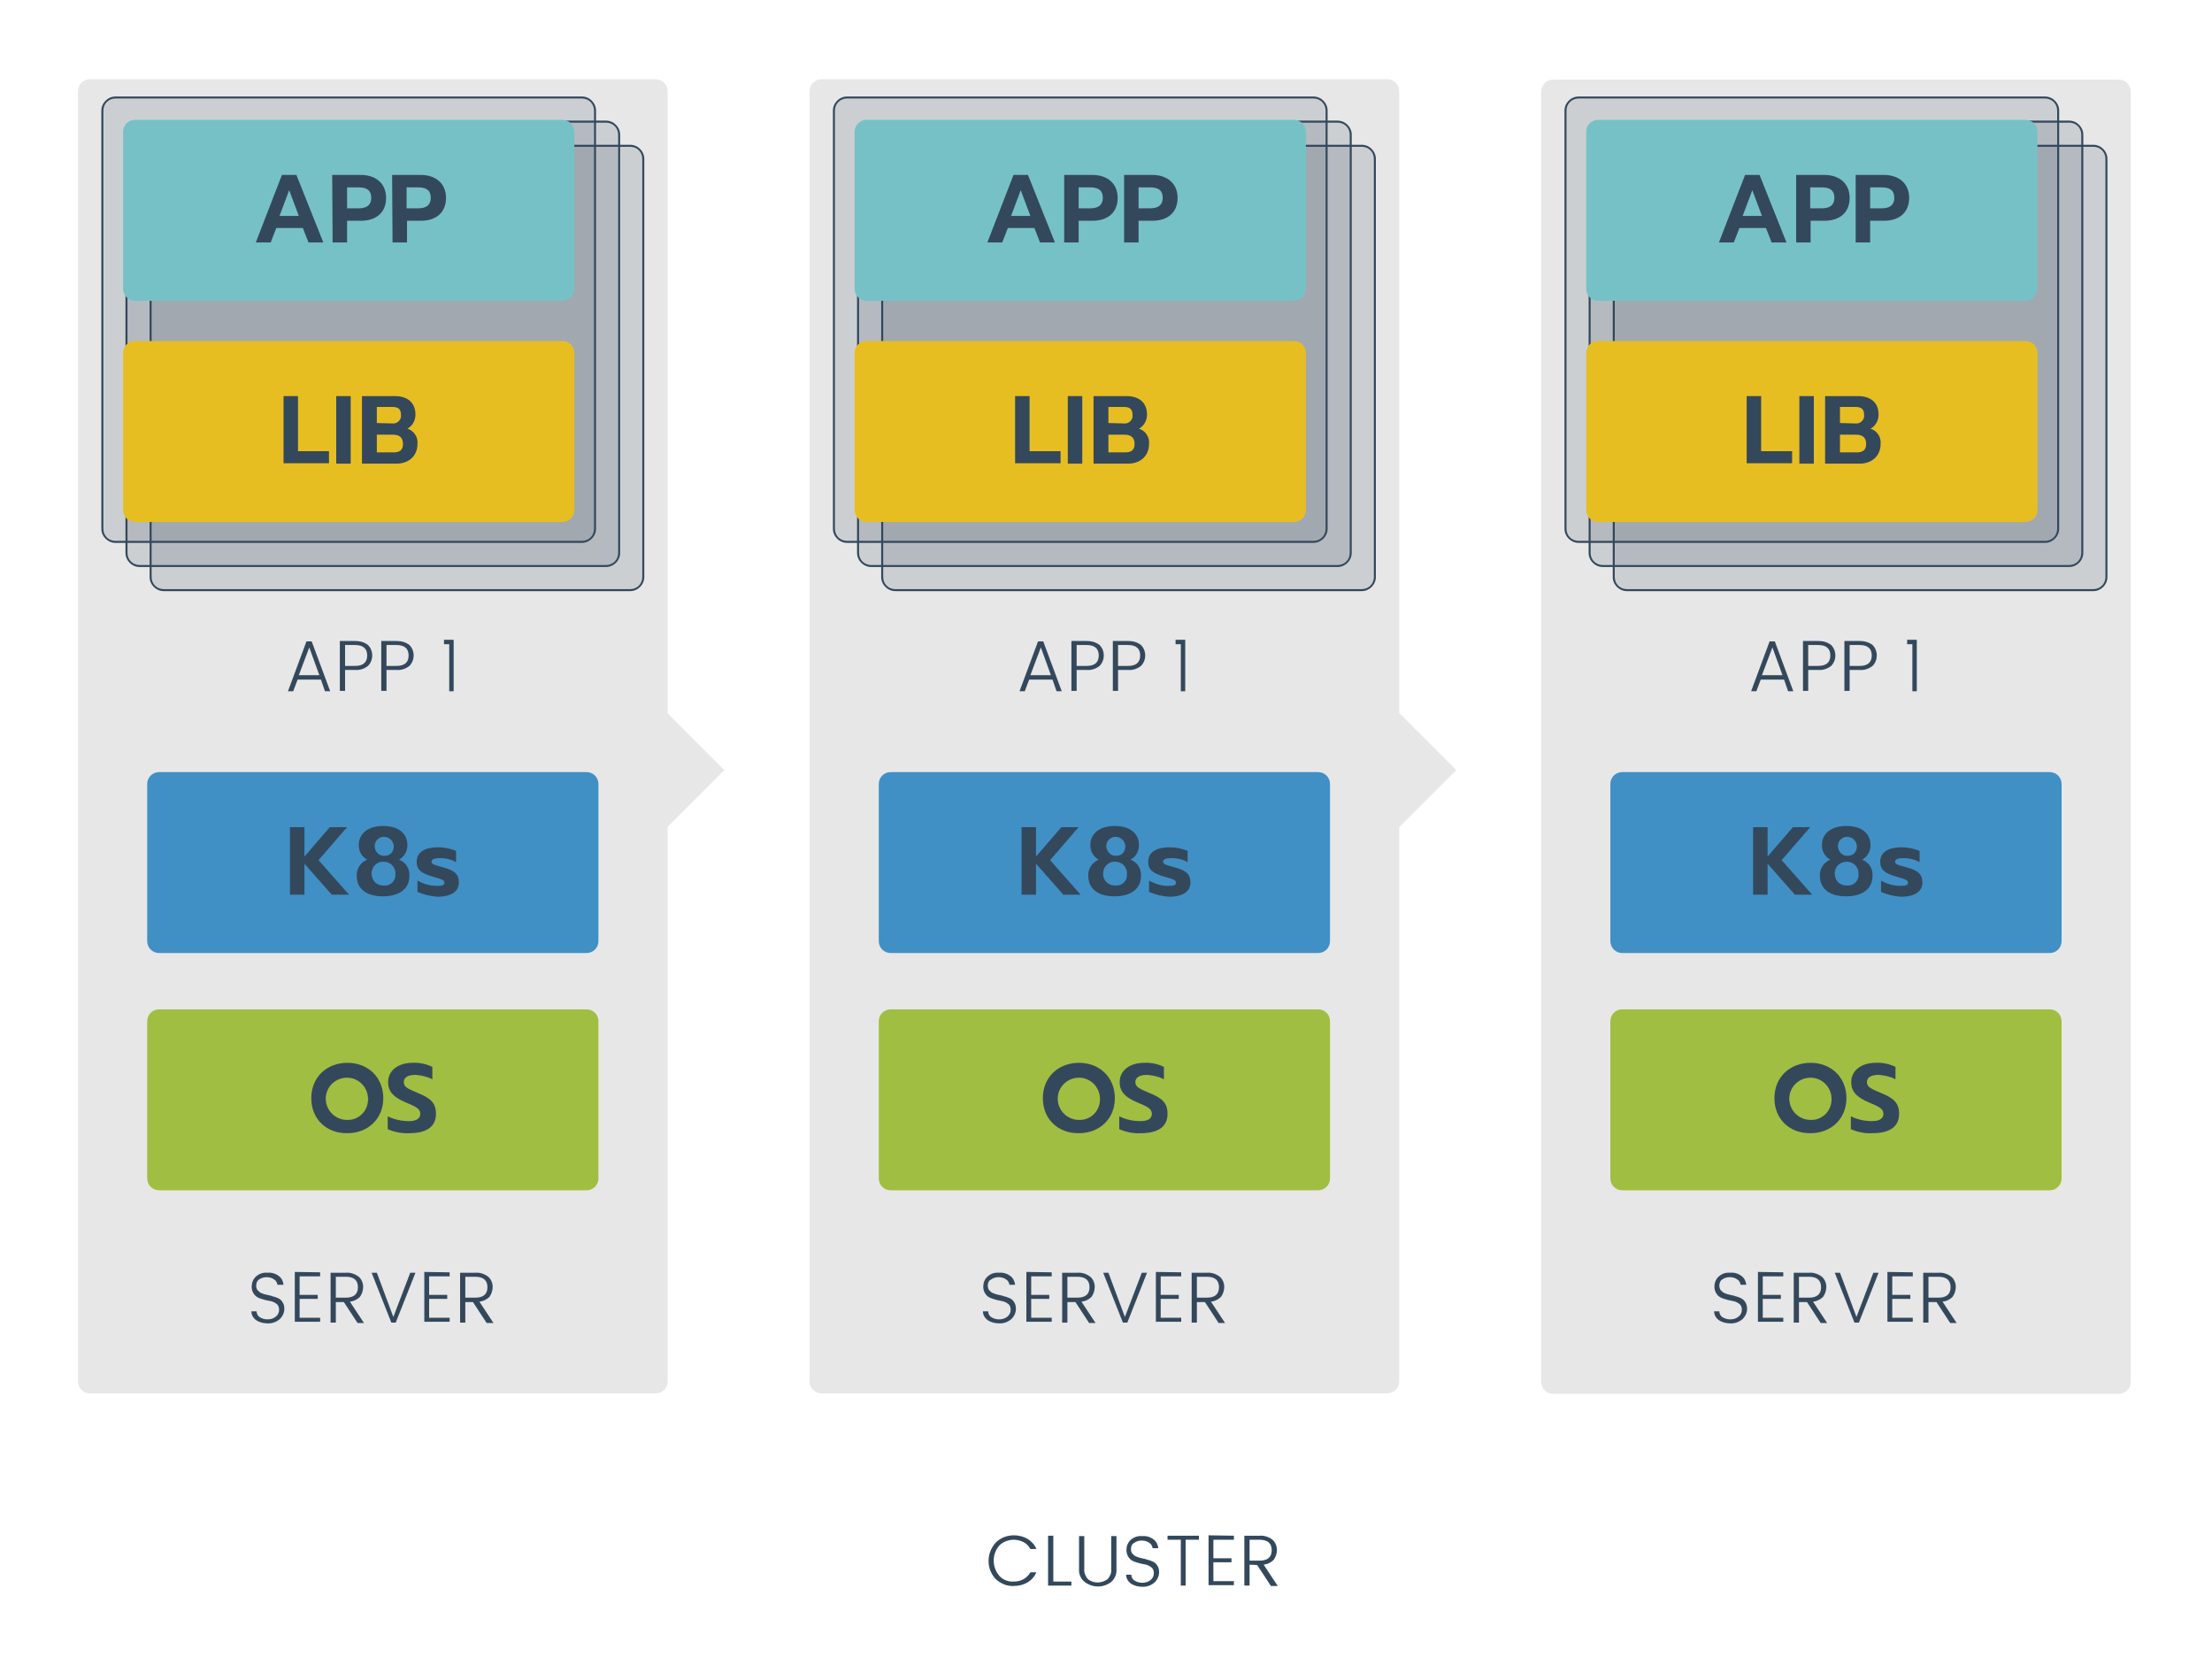 <?xml version="1.0" encoding="utf-8"?>
<!-- Generator: Adobe Illustrator 23.0.3, SVG Export Plug-In . SVG Version: 6.00 Build 0)  -->
<svg version="1.1" id="Layer_1" xmlns="http://www.w3.org/2000/svg" xmlns:xlink="http://www.w3.org/1999/xlink" x="0px" y="0px"
	 viewBox="0 0 550 412" style="enable-background:new 0 0 550 412;" xml:space="preserve">
<style type="text/css">
	.st0{opacity:0;fill:#34485C;enable-background:new    ;}
	.st1{opacity:0.5;fill:#D1D1D1;enable-background:new    ;}
	.st2{fill:#34485C;}
	.st3{opacity:0.15;fill:#34485C;enable-background:new    ;}
	.st4{fill:#76C1C6;}
	.st5{fill:#E7BE22;}
	.st6{fill:#4090C6;}
	.st7{fill:#A0BE41;}
</style>
<path class="st0" d="M3,0h544c1.7,0,3,1.3,3,3v406c0,1.7-1.3,3-3,3H3c-1.7,0-3-1.3-3-3V3C0,1.3,1.3,0,3,0z"/>
<path class="st1" d="M180.1,191.5L166,177.4V22.7c0-1.7-1.3-3-3-3H22.4c-1.7,0-3,1.3-3,3v320.8c0,1.7,1.3,3,3,3H163c1.7,0,3-1.3,3-3
	V205.6L180.1,191.5z"/>
<path class="st1" d="M362.1,191.5L348,177.4l-0.1,0.1V22.7c0-1.7-1.3-3-3-3H204.3c-1.7,0-3,1.3-3,3v320.8c0,1.7,1.3,3,3,3h140.6
	c1.7,0,3-1.3,3-3v-138l0.1,0.1L362.1,191.5z"/>
<path class="st1" d="M386.2,19.8h140.6c1.7,0,3,1.3,3,3v320.8c0,1.7-1.3,3-3,3H386.2c-1.7,0-3-1.3-3-3V22.8
	C383.2,21.1,384.5,19.8,386.2,19.8L386.2,19.8z"/>
<path class="st2" d="M80.8,171.9l-1-2.9H74l-1.1,2.9h-1.3l4.6-12.4h1.3l4.6,12.4H80.8z M74.3,167.9h5.1l-2.5-6.9L74.3,167.9z"/>
<path class="st2" d="M91.5,160.4c1.4,1.4,1.4,3.8,0,5.2c-0.9,0.7-2,1.1-3.2,1h-2.5v5.2h-1.3v-12.4h3.8
	C89.5,159.4,90.6,159.7,91.5,160.4z M85.8,165.6h2.5c2,0,3-0.9,3-2.6s-1-2.6-3-2.6h-2.5V165.6z"/>
<path class="st2" d="M101.8,160.4c1.4,1.4,1.4,3.8,0,5.2c-0.9,0.7-2,1.1-3.2,1h-2.5v5.2h-1.3v-12.4h3.8
	C99.8,159.4,100.9,159.7,101.8,160.4z M96.1,165.6h2.5c2,0,3-0.9,3-2.6s-1-2.6-3-2.6h-2.5V165.6z"/>
<path class="st2" d="M111.7,171.9v-11.7h-1.3v-1.1h2.4v12.8H111.7z"/>
<path class="st3" d="M40.7,36.2h116c1.8,0,3.2,1.5,3.2,3.2v104c0,1.8-1.5,3.2-3.2,3.2h-116c-1.8,0-3.2-1.5-3.2-3.2v-104
	C37.4,37.7,38.9,36.2,40.7,36.2z"/>
<path class="st2" d="M156.7,36.5c1.7,0,3,1.3,3,3v104c0,1.7-1.3,3-3,3h-116c-1.7,0-3-1.3-3-3v-104c0-1.7,1.3-3,3-3H156.7z M156.7,36
	h-116c-1.9,0-3.5,1.6-3.5,3.5v104c0,1.9,1.6,3.5,3.5,3.5h116c1.9,0,3.5-1.6,3.5-3.5v-104C160.2,37.6,158.6,36,156.7,36z"/>
<path class="st3" d="M34.7,30.2h116c1.8,0,3.2,1.5,3.2,3.2v104c0,1.8-1.5,3.2-3.2,3.2h-116c-1.8,0-3.2-1.5-3.2-3.2v-104
	C31.4,31.7,32.9,30.2,34.7,30.2z"/>
<path class="st2" d="M150.7,30.5c1.7,0,3,1.3,3,3v104c0,1.7-1.3,3-3,3h-116c-1.7,0-3-1.3-3-3v-104c0-1.7,1.3-3,3-3H150.7z M150.7,30
	h-116c-1.9,0-3.5,1.6-3.5,3.5v104c0,1.9,1.6,3.5,3.5,3.5h116c1.9,0,3.5-1.6,3.5-3.5v-104C154.2,31.6,152.6,30,150.7,30z"/>
<path class="st3" d="M28.7,24.2h116c1.8,0,3.2,1.5,3.2,3.2v104c0,1.8-1.5,3.2-3.2,3.2h-116c-1.8,0-3.2-1.5-3.2-3.2v-104
	C25.4,25.7,26.9,24.2,28.7,24.2z"/>
<path class="st2" d="M144.7,24.5c1.7,0,3,1.3,3,3v104c0,1.7-1.3,3-3,3h-116c-1.7,0-3-1.3-3-3v-104c0-1.7,1.3-3,3-3H144.7z M144.7,24
	h-116c-1.9,0-3.5,1.6-3.5,3.5v104c0,1.9,1.6,3.5,3.5,3.5h116c1.9,0,3.5-1.6,3.5-3.5v-104C148.2,25.6,146.6,24,144.7,24z"/>
<path class="st4" d="M142.8,32.8v39c0,1.7-1.3,3-3,3H33.6c-1.7,0-3-1.3-3-3v-39c0-1.7,1.3-3,3-3h106.2
	C141.5,29.8,142.8,31.1,142.8,32.8z"/>
<path class="st2" d="M70.1,43.5h3.6l6.7,16.8h-3.7l-1.4-3.6h-6.6l-1.4,3.6h-3.7L70.1,43.5z M74.3,53.7l-2.4-6.4l-2.4,6.4H74.3z"/>
<path class="st2" d="M82.6,43.5h7.1c3.7,0,6.3,2.1,6.3,5.7c0,3.7-2.5,5.7-6.3,5.7h-3.4v5.4h-3.6L82.6,43.5L82.6,43.5z M89.2,51.8
	c1.7,0,3.1-0.6,3.1-2.6c0-2.1-1.4-2.6-3.1-2.6h-2.9v5.2L89.2,51.8z"/>
<path class="st2" d="M97.5,43.5h7.1c3.7,0,6.3,2.1,6.3,5.7c0,3.7-2.5,5.7-6.3,5.7h-3.4v5.4h-3.6L97.5,43.5L97.5,43.5z M104,51.8
	c1.7,0,3.1-0.6,3.1-2.6c0-2.1-1.4-2.6-3.1-2.6h-2.9v5.2L104,51.8z"/>
<path class="st5" d="M142.8,87.8v39c0,1.7-1.3,3-3,3H33.6c-1.7,0-3-1.3-3-3v-39c0-1.7,1.3-3,3-3h106.2
	C141.5,84.8,142.8,86.1,142.8,87.8z"/>
<path class="st2" d="M70.5,98.5h3.6v13.7h7.7v3H70.5L70.5,98.5z"/>
<path class="st2" d="M83.6,98.5h3.6v16.8h-3.6V98.5z"/>
<path class="st2" d="M90,98.5h8.2c3.1,0,5.1,1.6,5.1,4.6c0,1.4-0.7,2.8-2,3.5c1.6,0.5,2.7,2.1,2.5,3.8c0,3.1-2.3,4.9-5.2,4.9H90
	V98.5z M97.6,105.3c1,0.1,1.9-0.6,2.1-1.6c0-0.2,0-0.3,0-0.5c0-1.6-0.8-2-2.2-2h-3.8v4L97.6,105.3z M97.8,112.5
	c1.5,0,2.4-0.5,2.4-2.1s-0.9-2.3-2.5-2.3h-4v4.4H97.8z"/>
<path class="st6" d="M148.8,195v39c0,1.7-1.3,3-3,3H39.6c-1.7,0-3-1.3-3-3v-39c0-1.7,1.3-3,3-3h106.2
	C147.5,192,148.8,193.3,148.8,195z"/>
<path class="st2" d="M72.1,205.7h3.6v7.3l6.3-7.3h4.3l-7.1,8.2l7.6,8.6h-4.3l-6.8-7.7v7.7h-3.6V205.7z"/>
<path class="st2" d="M88.7,217.8c-0.1-1.8,1-3.4,2.6-4c-1.3-0.7-2.1-2.1-2.1-3.6c0-3,2.4-4.8,6.1-4.8s6,1.8,6,4.8
	c0,1.5-0.8,2.9-2.1,3.6c1.7,0.6,2.7,2.2,2.6,4c0,3.3-2.6,5.1-6.6,5.1S88.7,221.1,88.7,217.8z M98.3,217.5c0.2-1.6-1-3.1-2.7-3.2
	c-1.6-0.2-3.1,1-3.2,2.7s1,3.1,2.7,3.2h0.3c1.4,0.2,2.8-0.9,2.9-2.3C98.3,217.7,98.3,217.6,98.3,217.5z M97.9,210.5
	c0-1.3-1.1-2.4-2.4-2.4c-0.1,0-0.1,0-0.2,0c-1.3,0.1-2.3,1.3-2.1,2.6c0.1,1.3,1.3,2.3,2.6,2.1C97,212.8,97.9,211.8,97.9,210.5
	L97.9,210.5z"/>
<path class="st2" d="M103.8,221.8V219c1.5,0.8,3.1,1.3,4.8,1.3c1.2,0,1.9-0.1,1.9-0.8s-0.8-0.9-2.9-1.5c-2.7-0.8-4-1.6-4-3.7
	c0-2.5,2.2-3.6,5.3-3.6c1.5,0,3.1,0.3,4.5,0.9v2.8c-1.2-0.7-2.6-1-4-1c-1.2,0-2.1,0.2-2.1,0.9s1.1,0.9,2.9,1.4
	c3,0.8,3.9,1.8,3.9,3.8c0,2.1-1.8,3.5-5.3,3.5C107.2,222.9,105.4,222.5,103.8,221.8L103.8,221.8z"/>
<path class="st7" d="M148.8,254v39c0,1.7-1.3,3-3,3H39.6c-1.7,0-3-1.3-3-3v-39c0-1.7,1.3-3,3-3h106.2
	C147.5,251,148.8,252.3,148.8,254z"/>
<g>
	<path class="st2" d="M77.4,273.1c0-5.3,3.9-8.8,9-8.8c5,0,8.9,3.5,8.9,8.8c0,5.2-3.9,8.7-8.9,8.7C81.3,281.9,77.4,278.4,77.4,273.1
		z M91.5,273.1c-0.1-2.9-2.5-5.2-5.4-5.1s-5.2,2.5-5.1,5.4c0.1,2.8,2.4,5.1,5.3,5.1c2.8,0.1,5.1-2.1,5.2-4.9
		C91.6,273.5,91.6,273.3,91.5,273.1z"/>
	<path class="st2" d="M96.4,280.8v-3.2c1.6,0.8,3.4,1.2,5.3,1.2s2.8-0.7,2.8-1.8c0-1.3-1.1-1.8-3.5-2.8c-3.1-1.3-4.5-2.7-4.5-5.1
		c0-2.9,2.5-4.8,6.1-4.8c1.7-0.1,3.4,0.3,4.9,1v3.1c-1.3-0.7-2.8-1-4.2-1.1c-1.8,0-2.9,0.6-2.9,1.8c0,1.3,1.2,1.7,3.5,2.7
		c3.2,1.3,4.5,2.5,4.5,5.2c0,3-2.1,4.8-6.6,4.8C100.1,281.9,98.2,281.6,96.4,280.8L96.4,280.8z"/>
	<path class="st2" d="M63.7,319.7c0,0.4,0.1,0.9,0.4,1.2c0.3,0.3,0.6,0.6,1,0.7c0.4,0.2,0.9,0.3,1.3,0.4c0.5,0.1,1,0.2,1.5,0.4
		c0.5,0.1,0.9,0.3,1.4,0.5c0.4,0.2,0.8,0.6,1,1c0.3,0.5,0.4,1,0.4,1.6c0,0.9-0.4,1.8-1.1,2.5c-0.8,0.7-1.8,1.1-2.9,1.1
		s-2.1-0.2-3-0.8c-0.7-0.5-1.2-1.3-1.2-2.2h1.3c0,0.6,0.3,1.1,0.7,1.4c0.6,0.4,1.3,0.6,2,0.6c0.8,0,1.5-0.2,2.1-0.7
		c0.5-0.4,0.8-1,0.8-1.7c0-0.6-0.2-1.2-0.7-1.5c-0.5-0.4-1.1-0.6-1.7-0.7c-0.7-0.1-1.4-0.3-2-0.5c-0.7-0.2-1.3-0.5-1.7-1
		c-0.5-0.6-0.8-1.4-0.7-2.2c0-0.9,0.4-1.8,1.1-2.4c0.8-0.7,1.8-1,2.8-0.9c1-0.1,2,0.2,2.8,0.8c0.7,0.5,1.1,1.3,1.2,2.2H69
		c-0.1-0.5-0.3-1-0.8-1.3c-0.5-0.4-1.2-0.6-1.9-0.6s-1.4,0.2-1.9,0.6C64,318.4,63.7,319,63.7,319.7z"/>
	<path class="st2" d="M79.6,316.4v1h-5.1v4.6H79v1h-4.5v4.7h5.1v1h-6.3v-12.4L79.6,316.4L79.6,316.4z"/>
	<path class="st2" d="M83.5,323.7v5.2h-1.3v-12.4H86c1.1-0.1,2.3,0.3,3.2,1c0.7,0.6,1.1,1.6,1.1,2.5s-0.3,1.8-0.8,2.5
		c-0.7,0.7-1.6,1.1-2.5,1.2l3.5,5.3h-1.6l-3.4-5.2h-2L83.5,323.7z M83.5,317.5v5.2H86c2,0,3-0.9,3-2.6s-1-2.6-3-2.6H83.5z"/>
	<path class="st2" d="M97.3,328.9l-4.9-12.4h1.3l4.1,11l4.2-11h1.3l-4.9,12.4H97.3z"/>
	<path class="st2" d="M111.8,316.4v1h-5.1v4.6h4.5v1h-4.5v4.7h5.1v1h-6.3v-12.4L111.8,316.4L111.8,316.4z"/>
	<path class="st2" d="M115.7,323.7v5.2h-1.3v-12.4h3.8c1.1-0.1,2.3,0.3,3.2,1c0.7,0.6,1.1,1.6,1.1,2.5s-0.3,1.8-0.8,2.5
		c-0.7,0.7-1.6,1.1-2.5,1.2l3.5,5.3H121l-3.4-5.2h-1.9L115.7,323.7z M115.7,317.5v5.2h2.5c2,0,3-0.9,3-2.6s-1-2.6-3-2.6H115.7z"/>
	<path class="st2" d="M262.7,171.9l-1-2.9h-5.8l-1.1,2.9h-1.3l4.6-12.4h1.3l4.6,12.4H262.7z M256.2,167.9h5.1l-2.5-6.9L256.2,167.9z
		"/>
	<path class="st2" d="M273.4,160.4c1.4,1.4,1.4,3.8,0,5.2c-0.9,0.7-2,1.1-3.2,1h-2.5v5.2h-1.3v-12.4h3.8
		C271.4,159.4,272.5,159.7,273.4,160.4z M267.7,165.6h2.5c2,0,3-0.9,3-2.6s-1-2.6-3-2.6h-2.5V165.6z"/>
	<path class="st2" d="M283.7,160.4c1.4,1.4,1.4,3.8,0,5.2c-0.9,0.7-2,1.1-3.2,1H278v5.2h-1.3v-12.4h3.8
		C281.7,159.4,282.8,159.7,283.7,160.4z M278,165.6h2.5c2,0,3-0.9,3-2.6s-1-2.6-3-2.6H278V165.6z"/>
	<path class="st2" d="M293.6,171.9v-11.7h-1.3v-1.1h2.4v12.8H293.6z"/>
	<path class="st3" d="M222.6,36.2h116c1.8,0,3.2,1.5,3.2,3.2v104c0,1.8-1.5,3.2-3.2,3.2h-116c-1.8,0-3.2-1.5-3.2-3.2v-104
		C219.3,37.7,220.8,36.2,222.6,36.2z"/>
	<path class="st2" d="M338.6,36.5c1.7,0,3,1.3,3,3v104c0,1.7-1.3,3-3,3h-116c-1.7,0-3-1.3-3-3v-104c0-1.7,1.3-3,3-3H338.6z
		 M338.6,36h-116c-1.9,0-3.5,1.6-3.5,3.5v104c0,1.9,1.6,3.5,3.5,3.5h116c1.9,0,3.5-1.6,3.5-3.5v-104C342.1,37.6,340.5,36,338.6,36z"
		/>
	<path class="st3" d="M216.6,30.2h116c1.8,0,3.2,1.5,3.2,3.2v104c0,1.8-1.5,3.2-3.2,3.2h-116c-1.8,0-3.2-1.5-3.2-3.2v-104
		C213.3,31.7,214.8,30.2,216.6,30.2z"/>
	<path class="st2" d="M332.6,30.5c1.7,0,3,1.3,3,3v104c0,1.7-1.3,3-3,3h-116c-1.7,0-3-1.3-3-3v-104c0-1.7,1.3-3,3-3H332.6z
		 M332.6,30h-116c-1.9,0-3.5,1.6-3.5,3.5v104c0,1.9,1.6,3.5,3.5,3.5h116c1.9,0,3.5-1.6,3.5-3.5v-104C336.1,31.6,334.5,30,332.6,30z"
		/>
	<path class="st3" d="M210.6,24.2h116c1.8,0,3.2,1.5,3.2,3.2v104c0,1.8-1.5,3.2-3.2,3.2h-116c-1.8,0-3.2-1.5-3.2-3.2v-104
		C207.3,25.7,208.8,24.2,210.6,24.2z"/>
	<path class="st2" d="M326.6,24.5c1.7,0,3,1.3,3,3v104c0,1.7-1.3,3-3,3h-116c-1.7,0-3-1.3-3-3v-104c0-1.7,1.3-3,3-3H326.6z
		 M326.6,24h-116c-1.9,0-3.5,1.6-3.5,3.5v104c0,1.9,1.6,3.5,3.5,3.5h116c1.9,0,3.5-1.6,3.5-3.5v-104C330.1,25.6,328.5,24,326.6,24z"
		/>
</g>
<path class="st4" d="M324.7,32.8v39c0,1.7-1.3,3-3,3H215.5c-1.7,0-3-1.3-3-3v-39c0-1.7,1.3-3,3-3h106.2
	C323.4,29.8,324.7,31.1,324.7,32.8z"/>
<path class="st2" d="M252,43.5h3.6l6.7,16.8h-3.7l-1.4-3.6h-6.6l-1.4,3.6h-3.7L252,43.5z M256.2,53.7l-2.4-6.4l-2.4,6.4H256.2z"/>
<path class="st2" d="M264.5,43.5h7.1c3.7,0,6.3,2.1,6.3,5.7c0,3.7-2.5,5.7-6.3,5.7h-3.4v5.4h-3.6V43.5L264.5,43.5z M271.1,51.8
	c1.7,0,3.1-0.6,3.1-2.6c0-2.1-1.4-2.6-3.1-2.6h-2.9v5.2L271.1,51.8z"/>
<path class="st2" d="M279.4,43.5h7.1c3.7,0,6.3,2.1,6.3,5.7c0,3.7-2.5,5.7-6.3,5.7h-3.4v5.4h-3.6V43.5L279.4,43.5z M286,51.8
	c1.7,0,3.1-0.6,3.1-2.6c0-2.1-1.4-2.6-3.1-2.6h-2.9v5.2L286,51.8z"/>
<path class="st5" d="M324.7,87.8v39c0,1.7-1.3,3-3,3H215.5c-1.7,0-3-1.3-3-3v-39c0-1.7,1.3-3,3-3h106.2
	C323.4,84.8,324.7,86.1,324.7,87.8z"/>
<path class="st2" d="M252.4,98.5h3.6v13.7h7.7v3h-11.3L252.4,98.5z"/>
<path class="st2" d="M265.5,98.5h3.6v16.8h-3.6V98.5z"/>
<path class="st2" d="M271.9,98.5h8.2c3.1,0,5.1,1.6,5.1,4.6c0,1.4-0.7,2.8-2,3.5c1.6,0.5,2.7,2.1,2.5,3.8c0,3.1-2.3,4.9-5.2,4.9
	h-8.6V98.5z M279.5,105.3c1,0.1,1.9-0.6,2.1-1.6c0-0.2,0-0.3,0-0.5c0-1.6-0.8-2-2.2-2h-3.8v4L279.5,105.3z M279.7,112.5
	c1.5,0,2.4-0.5,2.4-2.1s-0.9-2.3-2.5-2.3h-4v4.4H279.7z"/>
<path class="st6" d="M330.7,195v39c0,1.7-1.3,3-3,3H221.5c-1.7,0-3-1.3-3-3v-39c0-1.7,1.3-3,3-3h106.2
	C329.4,192,330.7,193.3,330.7,195z"/>
<path class="st2" d="M254,205.7h3.6v7.3l6.3-7.3h4.3l-7.1,8.2l7.6,8.6h-4.3l-6.8-7.7v7.7H254V205.7z"/>
<path class="st2" d="M270.6,217.8c-0.1-1.8,1-3.4,2.6-4c-1.3-0.7-2.1-2.1-2.1-3.6c0-3,2.4-4.8,6.1-4.8s6,1.8,6,4.8
	c0,1.5-0.8,2.9-2.1,3.6c1.7,0.6,2.7,2.2,2.6,4c0,3.3-2.6,5.1-6.6,5.1S270.6,221.1,270.6,217.8z M280.2,217.5c0.2-1.6-1-3.1-2.7-3.2
	c-1.6-0.2-3.1,1-3.2,2.7c-0.2,1.6,1,3.1,2.7,3.2h0.3c1.4,0.2,2.8-0.9,2.9-2.3C280.2,217.7,280.2,217.6,280.2,217.5L280.2,217.5z
	 M279.8,210.5c0-1.3-1.1-2.4-2.4-2.4c-0.1,0-0.1,0-0.2,0c-1.3,0.1-2.3,1.3-2.1,2.6s1.3,2.3,2.6,2.1
	C278.9,212.8,279.8,211.8,279.8,210.5L279.8,210.5z"/>
<path class="st2" d="M285.7,221.8V219c1.5,0.8,3.1,1.3,4.8,1.3c1.2,0,1.9-0.1,1.9-0.8s-0.8-0.9-2.9-1.5c-2.7-0.8-4-1.6-4-3.7
	c0-2.5,2.2-3.6,5.3-3.6c1.5,0,3.1,0.3,4.5,0.9v2.8c-1.2-0.7-2.6-1-4-1c-1.2,0-2.1,0.2-2.1,0.9s1.1,0.9,2.9,1.4
	c3,0.8,3.9,1.8,3.9,3.8c0,2.1-1.8,3.5-5.3,3.5C289.1,222.9,287.3,222.5,285.7,221.8L285.7,221.8z"/>
<path class="st7" d="M330.7,254v39c0,1.7-1.3,3-3,3H221.5c-1.7,0-3-1.3-3-3v-39c0-1.7,1.3-3,3-3h106.2
	C329.4,251,330.7,252.3,330.7,254z"/>
<path class="st2" d="M259.3,273.1c0-5.3,3.9-8.8,9-8.8c5,0,8.9,3.5,8.9,8.8c0,5.2-3.9,8.7-8.9,8.7
	C263.2,281.9,259.3,278.4,259.3,273.1z M273.5,273.1c-0.1-2.9-2.5-5.2-5.4-5.1s-5.2,2.5-5.1,5.4c0.1,2.8,2.4,5.1,5.3,5.1
	c2.8,0.1,5.1-2.1,5.2-4.9C273.5,273.5,273.5,273.3,273.5,273.1z"/>
<path class="st2" d="M278.3,280.8v-3.2c1.6,0.8,3.4,1.2,5.3,1.2s2.8-0.7,2.8-1.8c0-1.3-1.1-1.8-3.5-2.8c-3.1-1.3-4.5-2.7-4.5-5.1
	c0-2.9,2.5-4.8,6.1-4.8c1.7-0.1,3.4,0.3,4.9,1v3.1c-1.3-0.7-2.8-1-4.2-1.1c-1.8,0-2.9,0.6-2.9,1.8c0,1.3,1.2,1.7,3.5,2.7
	c3.2,1.3,4.5,2.5,4.5,5.2c0,3-2.1,4.8-6.6,4.8C282,281.9,280.1,281.6,278.3,280.8L278.3,280.8z"/>
<path class="st2" d="M245.6,319.7c0,0.4,0.1,0.9,0.4,1.2s0.6,0.6,1,0.7c0.4,0.2,0.9,0.3,1.3,0.4c0.5,0.1,1,0.2,1.5,0.4
	c0.5,0.1,0.9,0.3,1.4,0.5c0.4,0.2,0.8,0.6,1,1c0.3,0.5,0.4,1,0.4,1.6c0,0.9-0.4,1.8-1.1,2.5c-0.8,0.7-1.8,1.1-2.9,1.1
	s-2.1-0.2-3-0.8c-0.7-0.5-1.2-1.3-1.2-2.2h1.3c0,0.6,0.3,1.1,0.7,1.4c0.6,0.4,1.3,0.6,2,0.6c0.8,0,1.5-0.2,2.1-0.7
	c0.5-0.4,0.8-1,0.8-1.7c0-0.6-0.2-1.2-0.7-1.5c-0.5-0.4-1.1-0.6-1.7-0.7c-0.7-0.1-1.4-0.3-2-0.5c-0.7-0.2-1.3-0.5-1.7-1
	c-0.5-0.6-0.8-1.4-0.7-2.2c0-0.9,0.4-1.8,1.1-2.4c0.8-0.7,1.8-1,2.8-0.9c1-0.1,2,0.2,2.8,0.8c0.7,0.5,1.1,1.3,1.2,2.2H251
	c-0.1-0.5-0.3-1-0.8-1.3c-0.5-0.4-1.2-0.6-1.9-0.6s-1.4,0.2-1.9,0.6C245.9,318.4,245.6,319,245.6,319.7L245.6,319.7z"/>
<path class="st2" d="M261.5,316.4v1h-5.1v4.6h4.5v1h-4.5v4.7h5.1v1h-6.3v-12.4L261.5,316.4L261.5,316.4z"/>
<path class="st2" d="M265.4,323.7v5.2h-1.3v-12.4h3.8c1.1-0.1,2.3,0.3,3.2,1c0.7,0.6,1.1,1.6,1.1,2.5s-0.3,1.8-0.8,2.5
	c-0.7,0.7-1.6,1.1-2.5,1.2l3.5,5.3h-1.6l-3.4-5.2h-2L265.4,323.7z M265.4,317.5v5.2h2.5c2,0,3-0.9,3-2.6s-1-2.6-3-2.6H265.4z"/>
<path class="st2" d="M279.2,328.9l-4.9-12.4h1.3l4.1,11l4.2-11h1.3l-4.9,12.4H279.2z"/>
<path class="st2" d="M293.7,316.4v1h-5.1v4.6h4.5v1h-4.5v4.7h5.1v1h-6.3v-12.4L293.7,316.4L293.7,316.4z"/>
<path class="st2" d="M297.6,323.7v5.2h-1.3v-12.4h3.8c1.1-0.1,2.3,0.3,3.2,1c0.7,0.6,1.1,1.6,1.1,2.5s-0.3,1.8-0.8,2.5
	c-0.7,0.7-1.6,1.1-2.5,1.2l3.5,5.3H303l-3.4-5.2h-2L297.6,323.7z M297.6,317.5v5.2h2.5c2,0,3-0.9,3-2.6s-1-2.6-3-2.6H297.6z"/>
<path class="st2" d="M444.6,171.9l-1-2.9h-5.8l-1.1,2.9h-1.3l4.6-12.4h1.3l4.6,12.4H444.6z M438.1,167.9h5.1l-2.5-6.9L438.1,167.9z"
	/>
<path class="st2" d="M455.3,160.4c1.4,1.4,1.4,3.8,0,5.2c-0.9,0.7-2,1.1-3.2,1h-2.5v5.2h-1.3v-12.4h3.8
	C453.3,159.4,454.4,159.7,455.3,160.4z M449.6,165.6h2.5c2,0,3-0.9,3-2.6s-1-2.6-3-2.6h-2.5V165.6z"/>
<path class="st2" d="M465.6,160.4c1.4,1.4,1.4,3.8,0,5.2c-0.9,0.7-2,1.1-3.2,1h-2.5v5.2h-1.3v-12.4h3.8
	C463.6,159.4,464.7,159.7,465.6,160.4z M459.9,165.6h2.5c2,0,3-0.9,3-2.6s-1-2.6-3-2.6h-2.5V165.6z"/>
<path class="st2" d="M475.5,171.9v-11.7h-1.3v-1.1h2.4v12.8H475.5z"/>
<path class="st3" d="M404.5,36.2h116c1.8,0,3.2,1.5,3.2,3.2v104c0,1.8-1.5,3.2-3.2,3.2h-116c-1.8,0-3.2-1.5-3.2-3.2v-104
	C401.2,37.7,402.7,36.2,404.5,36.2z"/>
<path class="st2" d="M520.5,36.5c1.7,0,3,1.3,3,3v104c0,1.7-1.3,3-3,3h-116c-1.7,0-3-1.3-3-3v-104c0-1.7,1.3-3,3-3H520.5z M520.5,36
	h-116c-1.9,0-3.5,1.6-3.5,3.5v104c0,1.9,1.6,3.5,3.5,3.5h116c1.9,0,3.5-1.6,3.5-3.5v-104C524,37.6,522.4,36,520.5,36z"/>
<path class="st3" d="M398.5,30.2h116c1.8,0,3.2,1.5,3.2,3.2v104c0,1.8-1.5,3.2-3.2,3.2h-116c-1.8,0-3.2-1.5-3.2-3.2v-104
	C395.2,31.7,396.7,30.2,398.5,30.2z"/>
<path class="st2" d="M514.5,30.5c1.7,0,3,1.3,3,3v104c0,1.7-1.3,3-3,3h-116c-1.7,0-3-1.3-3-3v-104c0-1.7,1.3-3,3-3H514.5z M514.5,30
	h-116c-1.9,0-3.5,1.6-3.5,3.5v104c0,1.9,1.6,3.5,3.5,3.5h116c1.9,0,3.5-1.6,3.5-3.5v-104C518,31.6,516.4,30,514.5,30z"/>
<path class="st3" d="M392.5,24.2h116c1.8,0,3.2,1.5,3.2,3.2v104c0,1.8-1.5,3.2-3.2,3.2h-116c-1.8,0-3.2-1.5-3.2-3.2v-104
	C389.2,25.7,390.7,24.2,392.5,24.2z"/>
<path class="st2" d="M508.5,24.5c1.7,0,3,1.3,3,3v104c0,1.7-1.3,3-3,3h-116c-1.7,0-3-1.3-3-3v-104c0-1.7,1.3-3,3-3H508.5z M508.5,24
	h-116c-1.9,0-3.5,1.6-3.5,3.5v104c0,1.9,1.6,3.5,3.5,3.5h116c1.9,0,3.5-1.6,3.5-3.5v-104C512,25.6,510.4,24,508.5,24z"/>
<path class="st4" d="M506.6,32.8v39c0,1.7-1.3,3-3,3H397.4c-1.7,0-3-1.3-3-3v-39c0-1.7,1.3-3,3-3h106.2
	C505.3,29.8,506.6,31.1,506.6,32.8L506.6,32.8z"/>
<path class="st2" d="M433.9,43.5h3.6l6.7,16.8h-3.7l-1.4-3.6h-6.6l-1.4,3.6h-3.7L433.9,43.5z M438.1,53.7l-2.4-6.4l-2.4,6.4H438.1z"
	/>
<path class="st2" d="M446.5,43.5h7.1c3.7,0,6.3,2.1,6.3,5.7c0,3.7-2.5,5.7-6.3,5.7h-3.4v5.4h-3.6V43.5L446.5,43.5z M453,51.8
	c1.7,0,3.1-0.6,3.1-2.6c0-2.1-1.4-2.6-3.1-2.6h-2.9v5.2L453,51.8z"/>
<path class="st2" d="M461.3,43.5h7.1c3.7,0,6.3,2.1,6.3,5.7c0,3.7-2.5,5.7-6.3,5.7H465v5.4h-3.6V43.5L461.3,43.5z M467.9,51.8
	c1.7,0,3.1-0.6,3.1-2.6c0-2.1-1.4-2.6-3.1-2.6H465v5.2L467.9,51.8z"/>
<path class="st5" d="M506.6,87.8v39c0,1.7-1.3,3-3,3H397.4c-1.7,0-3-1.3-3-3v-39c0-1.7,1.3-3,3-3h106.2
	C505.3,84.8,506.6,86.1,506.6,87.8L506.6,87.8z"/>
<path class="st2" d="M434.3,98.5h3.6v13.7h7.7v3h-11.3L434.3,98.5z"/>
<path class="st2" d="M447.4,98.5h3.6v16.8h-3.6V98.5z"/>
<path class="st2" d="M453.8,98.5h8.2c3.1,0,5.1,1.6,5.1,4.6c0,1.4-0.7,2.8-2,3.5c1.6,0.5,2.7,2.1,2.5,3.8c0,3.1-2.3,4.9-5.2,4.9
	h-8.6V98.5z M461.4,105.3c1,0.1,1.9-0.6,2.1-1.6c0-0.2,0-0.3,0-0.5c0-1.6-0.8-2-2.2-2h-3.8v4L461.4,105.3z M461.6,112.5
	c1.5,0,2.4-0.5,2.4-2.1s-0.9-2.3-2.5-2.3h-4v4.4H461.6z"/>
<path class="st6" d="M512.6,195v39c0,1.7-1.3,3-3,3H403.4c-1.7,0-3-1.3-3-3v-39c0-1.7,1.3-3,3-3h106.2
	C511.3,192,512.6,193.3,512.6,195z"/>
<path class="st2" d="M435.9,205.7h3.6v7.3l6.3-7.3h4.3l-7.1,8.2l7.6,8.6h-4.3l-6.8-7.7v7.7h-3.6V205.7z"/>
<path class="st2" d="M452.5,217.8c-0.1-1.8,1-3.4,2.6-4c-1.3-0.7-2.1-2.1-2.1-3.6c0-3,2.4-4.8,6.1-4.8s6,1.8,6,4.8
	c0,1.5-0.8,2.9-2.1,3.6c1.7,0.6,2.7,2.2,2.6,4c0,3.3-2.6,5.1-6.6,5.1S452.5,221.1,452.5,217.8z M462.1,217.5c0.2-1.6-1-3.1-2.7-3.2
	s-3.1,1-3.2,2.7s1,3.1,2.7,3.2h0.3c1.4,0.2,2.8-0.9,2.9-2.3C462.1,217.7,462.1,217.6,462.1,217.5L462.1,217.5z M461.7,210.5
	c0-1.3-1.1-2.4-2.4-2.4c-0.1,0-0.1,0-0.2,0c-1.3,0.1-2.3,1.3-2.1,2.6s1.3,2.3,2.6,2.1C460.8,212.8,461.7,211.8,461.7,210.5
	L461.7,210.5z"/>
<path class="st2" d="M467.7,221.8V219c1.5,0.8,3.1,1.3,4.8,1.3c1.2,0,1.9-0.1,1.9-0.8s-0.8-0.9-2.9-1.5c-2.7-0.8-4-1.6-4-3.7
	c0-2.5,2.2-3.6,5.3-3.6c1.5,0,3.1,0.3,4.5,0.9v2.8c-1.2-0.7-2.6-1-4-1c-1.2,0-2.1,0.2-2.1,0.9s1.1,0.9,2.9,1.4
	c3,0.8,3.9,1.8,3.9,3.8c0,2.1-1.8,3.5-5.3,3.5C471,222.9,469.3,222.5,467.7,221.8L467.7,221.8z"/>
<path class="st7" d="M512.6,254v39c0,1.7-1.3,3-3,3H403.4c-1.7,0-3-1.3-3-3v-39c0-1.7,1.3-3,3-3h106.2
	C511.3,251,512.6,252.3,512.6,254z"/>
<path class="st2" d="M441.2,273.1c0-5.3,3.9-8.8,9-8.8c5,0,8.9,3.5,8.9,8.8c0,5.2-3.9,8.7-8.9,8.7
	C445.1,281.9,441.2,278.4,441.2,273.1z M455.4,273.1c-0.1-2.9-2.5-5.2-5.4-5.1s-5.2,2.5-5.1,5.4c0.1,2.8,2.4,5.1,5.3,5.1
	c2.8,0.1,5.1-2.1,5.2-4.9C455.4,273.5,455.4,273.3,455.4,273.1z"/>
<path class="st2" d="M460.2,280.8v-3.2c1.6,0.8,3.4,1.2,5.3,1.2s2.8-0.7,2.8-1.8c0-1.3-1.1-1.8-3.5-2.8c-3.1-1.3-4.5-2.7-4.5-5.1
	c0-2.9,2.5-4.8,6.1-4.8c1.7-0.1,3.4,0.3,4.9,1v3.1c-1.3-0.7-2.8-1-4.2-1.1c-1.8,0-2.9,0.6-2.9,1.8c0,1.3,1.2,1.7,3.5,2.7
	c3.2,1.3,4.5,2.5,4.5,5.2c0,3-2.1,4.8-6.6,4.8C463.9,281.9,462,281.6,460.2,280.8L460.2,280.8z"/>
<path class="st2" d="M427.5,319.7c0,0.4,0.1,0.9,0.4,1.2s0.6,0.6,1,0.7c0.4,0.2,0.9,0.3,1.3,0.4c0.5,0.1,1,0.2,1.5,0.4
	c0.5,0.1,0.9,0.3,1.3,0.5s0.8,0.6,1,1c0.3,0.5,0.4,1,0.4,1.6c0,0.9-0.4,1.8-1.1,2.5c-0.8,0.7-1.8,1.1-2.9,1.1s-2.1-0.2-3-0.8
	c-0.7-0.5-1.2-1.3-1.2-2.2h1.3c0,0.6,0.3,1.1,0.7,1.4c0.6,0.4,1.3,0.6,2,0.6c0.8,0,1.5-0.2,2.1-0.7c0.5-0.4,0.8-1,0.8-1.7
	c0-0.6-0.2-1.2-0.7-1.5c-0.5-0.4-1.1-0.6-1.7-0.7c-0.7-0.1-1.4-0.3-2-0.5c-0.7-0.2-1.3-0.5-1.7-1c-0.5-0.6-0.8-1.4-0.7-2.2
	c0-0.9,0.4-1.8,1.1-2.4c0.8-0.7,1.8-1,2.8-0.9c1-0.1,2,0.2,2.8,0.8c0.7,0.5,1.1,1.3,1.2,2.2h-1.4c-0.1-0.5-0.3-1-0.8-1.3
	c-0.5-0.4-1.2-0.6-1.9-0.6s-1.4,0.2-1.9,0.6C427.8,318.4,427.5,319,427.5,319.7L427.5,319.7z"/>
<path class="st2" d="M443.4,316.4v1h-5.1v4.6h4.5v1h-4.5v4.7h5.1v1h-6.3v-12.4L443.4,316.4L443.4,316.4z"/>
<path class="st2" d="M447.3,323.7v5.2H446v-12.4h3.8c1.1-0.1,2.3,0.3,3.2,1c0.7,0.6,1.1,1.6,1.1,2.5s-0.3,1.8-0.8,2.5
	c-0.7,0.7-1.6,1.1-2.5,1.2l3.5,5.3h-1.6l-3.4-5.2h-2L447.3,323.7z M447.3,317.5v5.2h2.5c2,0,3-0.9,3-2.6s-1-2.6-3-2.6H447.3z"/>
<path class="st2" d="M461.1,328.9l-4.9-12.4h1.3l4.1,11l4.2-11h1.3l-4.9,12.4H461.1z"/>
<path class="st2" d="M475.6,316.4v1h-5.1v4.6h4.5v1h-4.5v4.7h5.1v1h-6.3v-12.4L475.6,316.4L475.6,316.4z"/>
<path class="st2" d="M479.5,323.7v5.2h-1.3v-12.4h3.8c1.1-0.1,2.3,0.3,3.2,1c0.7,0.6,1.1,1.6,1.1,2.5s-0.3,1.8-0.8,2.5
	c-0.7,0.7-1.6,1.1-2.5,1.2l3.5,5.3h-1.6l-3.4-5.2h-2L479.5,323.7z M479.5,317.5v5.2h2.5c2,0,3-0.9,3-2.6s-1-2.6-3-2.6H479.5z"/>
<path class="st2" d="M247.6,392.7c-2.4-2.5-2.4-6.5,0-9.1c1.2-1.2,2.8-1.8,4.5-1.8c1.2,0,2.4,0.3,3.4,0.9s1.8,1.5,2.2,2.5h-1.5
	c-0.4-0.7-0.9-1.3-1.7-1.7s-1.6-0.6-2.4-0.6c-1.3,0-2.7,0.5-3.6,1.4c-1.9,2.2-1.9,5.4,0,7.6c0.9,1,2.3,1.5,3.6,1.4
	c0.9,0,1.7-0.2,2.4-0.6s1.3-1,1.7-1.7h1.5c-0.5,1.1-1.2,1.9-2.2,2.5s-2.2,0.9-3.4,0.9C250.4,394.5,248.8,393.8,247.6,392.7
	L247.6,392.7z"/>
<path class="st2" d="M260.6,381.9h1.3v11.4h4.5v1h-5.8V381.9z"/>
<path class="st2" d="M268.3,390.2V382h1.3v8.2c-0.1,0.9,0.3,1.8,0.9,2.5c1.4,1.1,3.4,1.1,4.9,0c0.6-0.7,1-1.5,0.9-2.5V382h1.3v8.2
	c0.1,1.2-0.4,2.4-1.3,3.2c-2,1.5-4.6,1.5-6.6,0C268.7,392.6,268.2,391.4,268.3,390.2L268.3,390.2z"/>
<path class="st2" d="M281.2,385.2c0,0.4,0.1,0.9,0.4,1.2s0.6,0.6,1,0.7c0.4,0.2,0.9,0.3,1.3,0.4c0.5,0.1,1,0.2,1.5,0.4
	c0.5,0.1,0.9,0.3,1.4,0.5c0.4,0.2,0.8,0.6,1,1c0.3,0.5,0.4,1,0.4,1.6c0,0.9-0.4,1.8-1.1,2.5c-0.8,0.7-1.8,1.1-2.9,1.1
	s-2.1-0.2-3-0.8c-0.7-0.5-1.2-1.3-1.2-2.2h1.3c0,0.6,0.3,1.1,0.7,1.4c0.6,0.4,1.3,0.6,2,0.6c0.8,0,1.5-0.2,2.1-0.7
	c0.5-0.4,0.8-1,0.8-1.7c0-0.6-0.2-1.2-0.7-1.5c-0.5-0.4-1.1-0.6-1.7-0.7c-0.7-0.1-1.4-0.3-2-0.5c-0.7-0.2-1.3-0.5-1.7-1
	c-0.5-0.6-0.8-1.4-0.7-2.2c0-0.9,0.4-1.8,1.1-2.4c0.8-0.7,1.8-1,2.8-0.9c1-0.1,2,0.2,2.8,0.8c0.7,0.5,1.1,1.3,1.2,2.2h-1.4
	c-0.1-0.5-0.3-1-0.8-1.3c-0.5-0.4-1.2-0.6-1.9-0.6s-1.4,0.2-1.9,0.6C281.5,383.9,281.2,384.5,281.2,385.2L281.2,385.2z"/>
<path class="st2" d="M290.3,382.9v-1h7.8v1h-3.3v11.4h-1.2v-11.4H290.3z"/>
<path class="st2" d="M306.8,381.9v1h-5.1v4.6h4.5v1h-4.5v4.7h5.1v1h-6.3v-12.4L306.8,381.9L306.8,381.9z"/>
<path class="st2" d="M310.7,389.1v5.2h-1.3v-12.4h3.8c1.1-0.1,2.3,0.3,3.2,1c0.7,0.6,1.1,1.6,1.1,2.5s-0.3,1.8-0.8,2.5
	c-0.7,0.7-1.6,1.1-2.5,1.2l3.5,5.3H316l-3.4-5.2L310.7,389.1z M310.7,382.9v5.2h2.5c2,0,3-0.9,3-2.6s-1-2.6-3-2.6H310.7z"/>
</svg>
